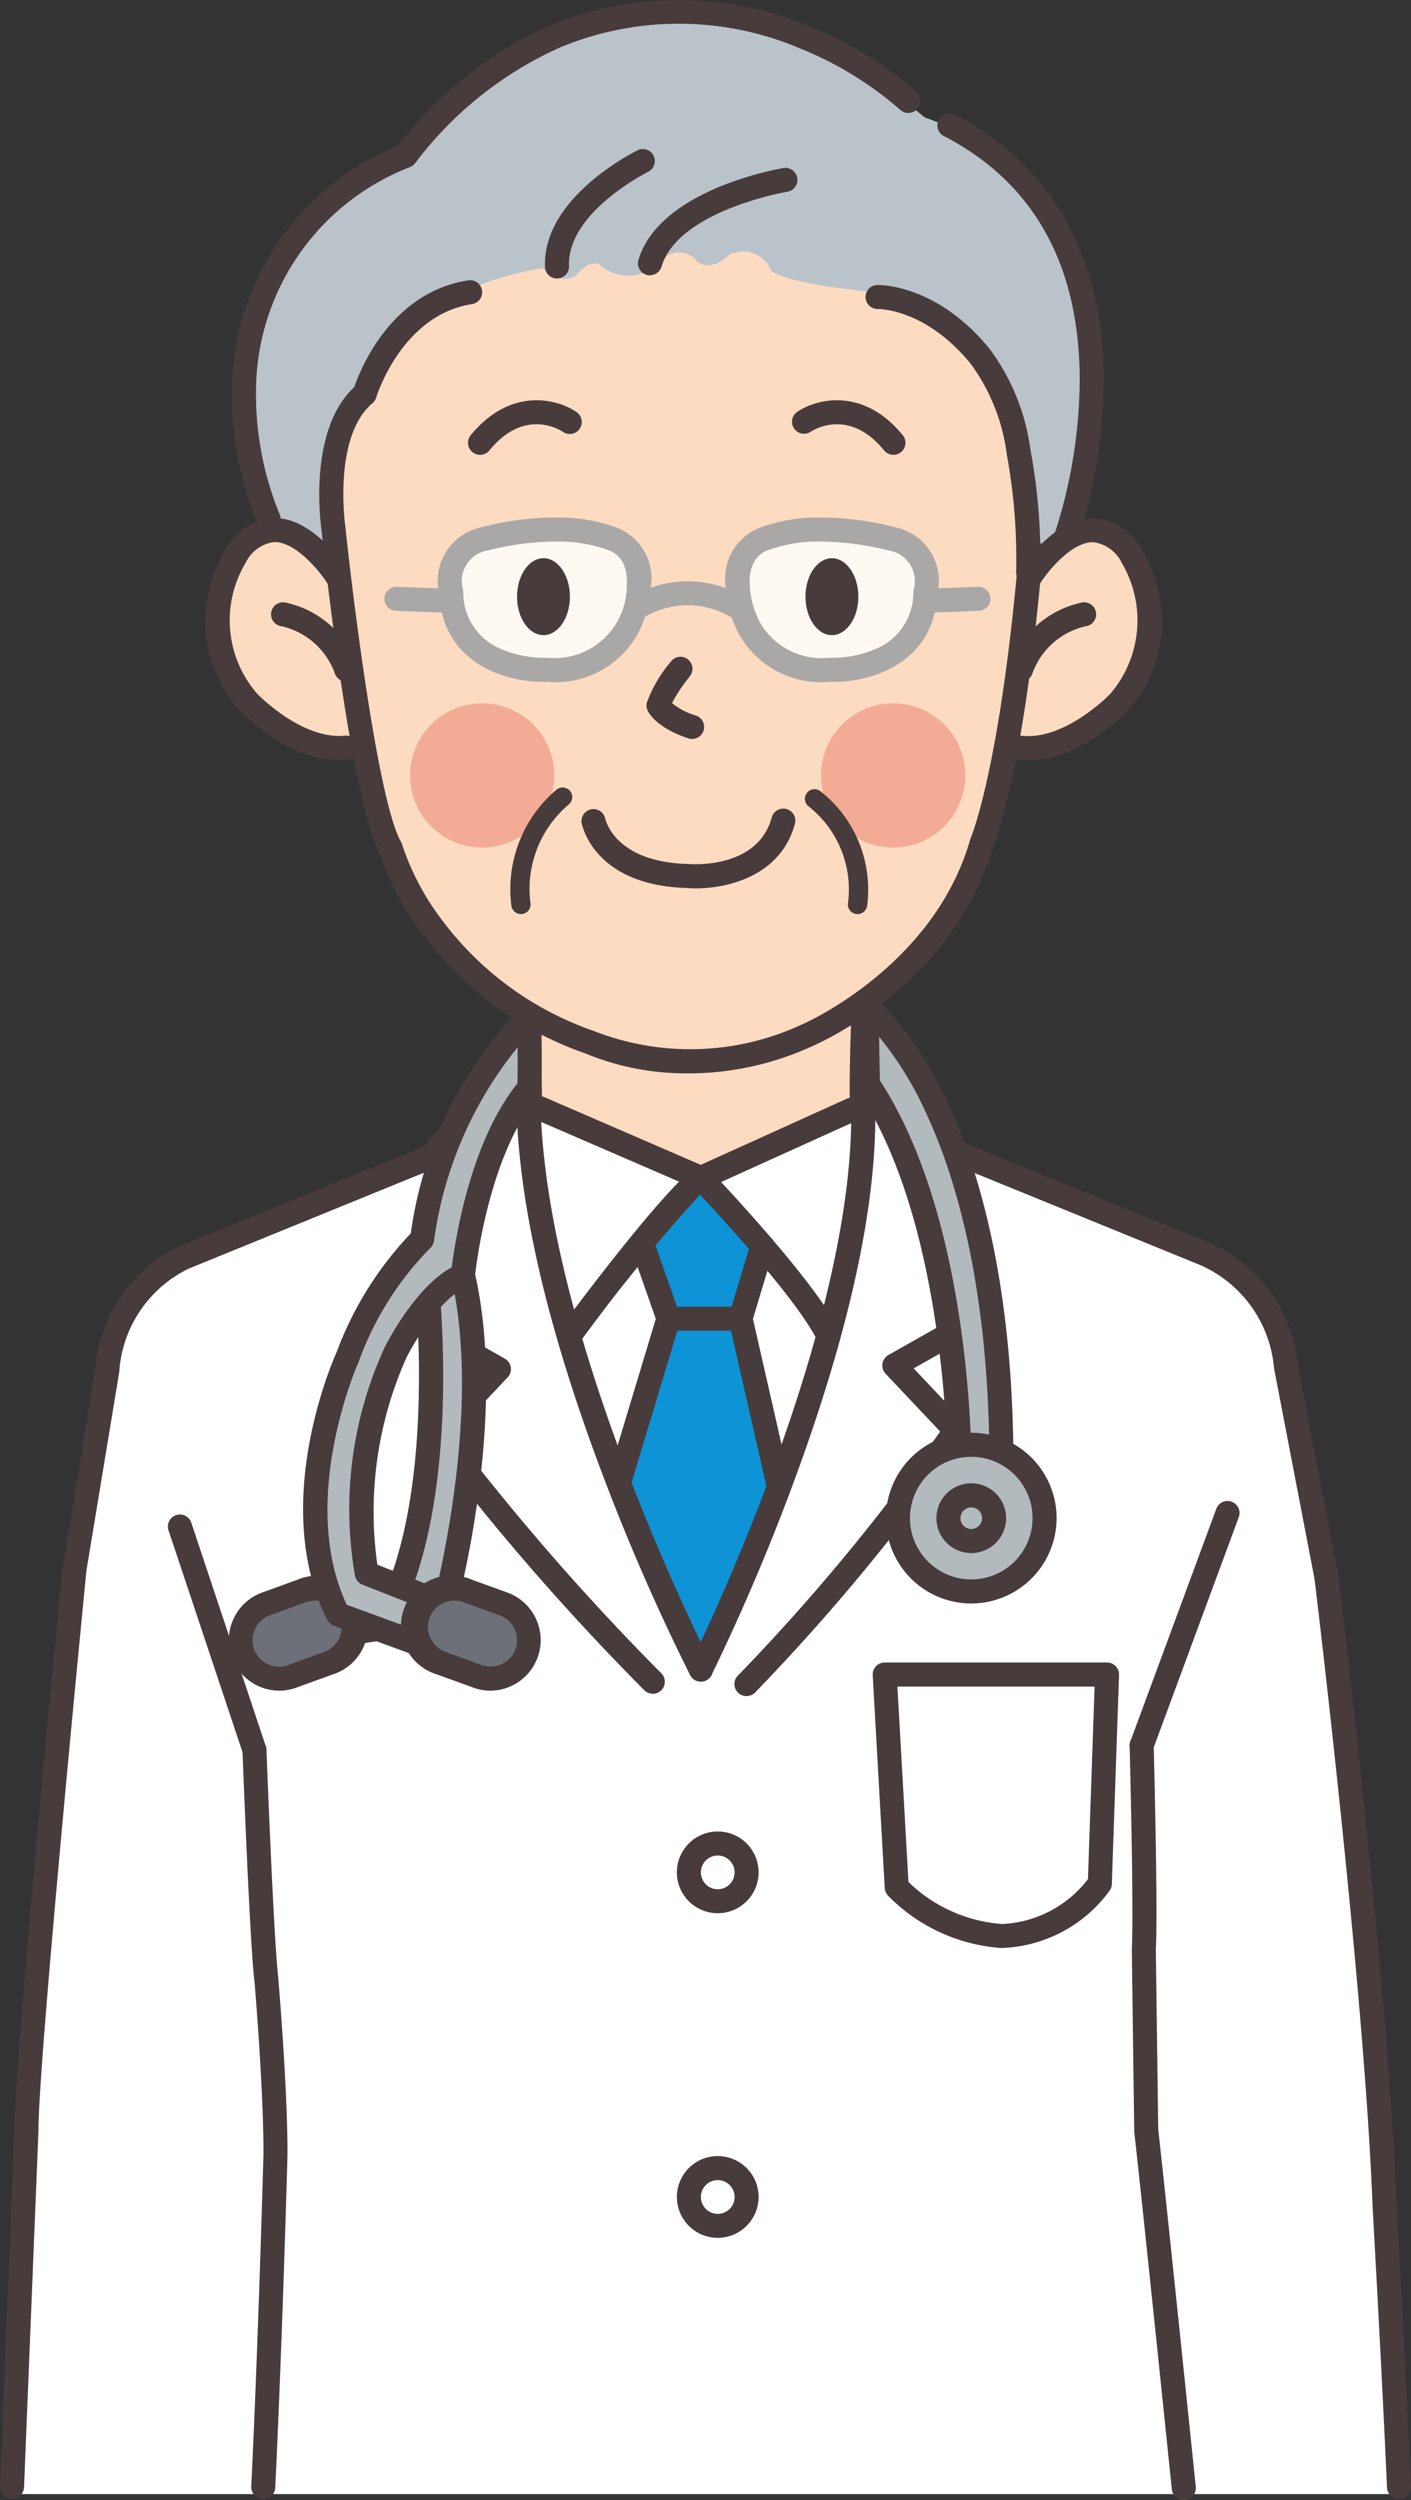 <svg id="illust06.svg" xmlns="http://www.w3.org/2000/svg" xmlns:xlink="http://www.w3.org/1999/xlink" width="75.335" height="133.44" viewBox="0 0 75.335 133.44">
  <rect x="0" y="0" width="75.335" height="133.44" fill="#333333" stroke="none"/>
  <defs>
    <clipPath id="clip-path">
      <rect id="長方形_594" data-name="長方形 594" width="75.335" height="133.441" fill="none"/>
    </clipPath>
    <clipPath id="clip-path-3">
      <rect id="長方形_591" data-name="長方形 591" width="10.089" height="7.493" fill="none"/>
    </clipPath>
  </defs>
  <g id="グループ_307" data-name="グループ 307" clip-path="url(#clip-path)">
    <g id="グループ_306" data-name="グループ 306" transform="translate(0 0)">
      <g id="グループ_305" data-name="グループ 305" clip-path="url(#clip-path)">
        <path id="パス_1634" data-name="パス 1634" d="M21.916,41.067l.128,8.127,9.093,3.814,8.53-3.9L39.8,40.9a46.565,46.565,0,0,1-17.88.171" transform="translate(6.209 11.586)" fill="#fddbc1"/>
        <path id="パス_1635" data-name="パス 1635" d="M22.28,49.861a.642.642,0,0,1-.642-.642c0-3.026-.253-7.234-.255-7.276a.642.642,0,0,1,1.281-.077c0,.042.258,4.289.258,7.353a.642.642,0,0,1-.642.642" transform="translate(6.058 11.69)" fill="#483b3c"/>
        <path id="パス_1636" data-name="パス 1636" d="M36.033,49a.642.642,0,0,1-.64-.608c-.128-2.443.077-6.483.086-6.654a.642.642,0,0,1,1.282.065c0,.041-.212,4.145-.086,6.522a.642.642,0,0,1-.607.674h-.035" transform="translate(10.015 11.652)" fill="#483b3c"/>
        <path id="パス_1637" data-name="パス 1637" d="M18.39,7.9S30.25-7.363,46.548,6.112a12.944,12.944,0,0,1,8.726,11.421s2.089,10.4-3.942,14.423c0,0-7.956,11.55-17.71,10.1,0,0-13.86,1.454-19.506-11.208,0,0-5.64-3.729-3.758-13.567,0,0,2.523-7.144,8.031-9.375" transform="translate(2.826 0.157)" fill="#bac3c9"/>
        <path id="パス_1638" data-name="パス 1638" d="M50.951,24.308c-.155,11.124-2.772,18.106-2.772,18.106-1.323,7.152-9.625,10.052-9.625,10.052a14.965,14.965,0,0,1-11.445.169c-8.7-3.507-10.458-10.478-10.458-10.478-1.553-5.305-2.89-18.129-2.89-18.129a14.139,14.139,0,0,1,6.246-11.016,16.875,16.875,0,0,1,5.063-1.666s.9.984,1.8.385c0,0,.6-.812,1.2-.6a2.344,2.344,0,0,0,3.379-.213,1.194,1.194,0,0,1,1.839.042s.685.684,1.712-.3a1.6,1.6,0,0,1,2.266.812s.513.684,5.562,1.155c0,0,7.528,2.524,7.443,8.769Z" transform="translate(3.899 2.963)" fill="#fddbc1"/>
        <path id="パス_1639" data-name="パス 1639" d="M16.4,33.7c-2.653.257-5.549-2.434-5.549-2.434a6.648,6.648,0,0,1-.684-7.786c2.395-3.679,5.294,1.069,5.294,1.069Z" transform="translate(2.609 6.256)" fill="#fddbc1"/>
        <path id="パス_1640" data-name="パス 1640" d="M42.2,33.543c2.4.343,5.541-2.306,5.541-2.306a6.648,6.648,0,0,0,.684-7.786c-2.395-3.678-5.292,1.069-5.292,1.069Z" transform="translate(11.955 6.248)" fill="#fddbc1"/>
        <path id="パス_1641" data-name="パス 1641" d="M43,34.467c-.14,0-.28-.006-.421-.021a.641.641,0,1,1,.123-1.277c2.223.213,4.489-2.046,4.67-2.23a6.029,6.029,0,0,0,.622-7,1.968,1.968,0,0,0-1.537-1.106h0c-1.16,0-2.416,1.568-2.8,2.17a.642.642,0,0,1-1.082-.69c.18-.281,1.815-2.753,3.876-2.763a3.133,3.133,0,0,1,2.624,1.689,7.526,7.526,0,0,1,.973,2.7,7.094,7.094,0,0,1-1.7,5.852c-.008.01-.017.019-.024.028-.108.113-2.552,2.655-5.314,2.655" transform="translate(11.898 6.104)" fill="#483b3c"/>
        <path id="パス_1642" data-name="パス 1642" d="M42.621,29.285a.643.643,0,0,1-.6-.862,5.232,5.232,0,0,1,3.87-3.365.641.641,0,0,1,.2,1.267,3.948,3.948,0,0,0-2.869,2.54.641.641,0,0,1-.6.421" transform="translate(11.893 7.097)" fill="#483b3c"/>
        <path id="パス_1643" data-name="パス 1643" d="M15.681,34.467c-2.762,0-5.206-2.542-5.314-2.655-.008-.009-.017-.018-.024-.028a7.094,7.094,0,0,1-1.7-5.852,7.526,7.526,0,0,1,.973-2.7,3.14,3.14,0,0,1,2.624-1.689c2.061.01,3.7,2.482,3.876,2.763a.642.642,0,1,1-1.082.69c-.386-.6-1.641-2.166-2.8-2.17h0a1.968,1.968,0,0,0-1.537,1.106,5.965,5.965,0,0,0,.622,7c.177.181,2.446,2.445,4.67,2.23a.641.641,0,1,1,.123,1.277,4.2,4.2,0,0,1-.421.021" transform="translate(2.421 6.104)" fill="#483b3c"/>
        <path id="パス_1644" data-name="パス 1644" d="M15.288,29.285a.641.641,0,0,1-.6-.421,3.948,3.948,0,0,0-2.871-2.54.641.641,0,0,1,.2-1.267,5.232,5.232,0,0,1,3.87,3.365.643.643,0,0,1-.6.862" transform="translate(3.196 7.097)" fill="#483b3c"/>
        <path id="パス_1645" data-name="パス 1645" d="M32.982,51.2a13.99,13.99,0,0,1-5.517-1.061,18.377,18.377,0,0,1-8.851-6.581,15.13,15.13,0,0,1-2.152-4.16c-1.573-2.936-3.022-16.618-3.084-17.2a.641.641,0,1,1,1.276-.135c.415,3.949,1.754,14.657,2.962,16.772a.651.651,0,0,1,.062.149,13.8,13.8,0,0,0,2.014,3.877,17.112,17.112,0,0,0,8.235,6.083c.021.008.04.015.059.024a14.12,14.12,0,0,0,11.072-.39l.014-.006c.069-.03,7-3.056,8.938-9.851a.529.529,0,0,1,.031-.086c.015-.033,1.578-3.709,2.577-15.384a.642.642,0,1,1,1.279.109c-.975,11.4-2.467,15.278-2.664,15.753-2.112,7.315-9.249,10.465-9.652,10.637a15.868,15.868,0,0,1-6.6,1.454" transform="translate(3.789 6.087)" fill="#483b3c"/>
        <path id="パス_1646" data-name="パス 1646" d="M24.761,33.1a3.85,3.85,0,1,1-3.85-3.85,3.85,3.85,0,0,1,3.85,3.85" transform="translate(4.833 8.287)" fill="#f4ab95"/>
        <path id="パス_1647" data-name="パス 1647" d="M41.862,33.1a3.85,3.85,0,1,1-3.85-3.85,3.85,3.85,0,0,1,3.85,3.85" transform="translate(9.678 8.287)" fill="#f4ab95"/>
        <path id="パス_1648" data-name="パス 1648" d="M30.31,37.888c-.182,0-.354-.008-.511-.022-4.937-.149-5.573-3.34-5.6-3.476a.642.642,0,0,1,1.261-.236c.023.109.539,2.32,4.393,2.431l.04,0c.15.014,3.711.289,4.456-2.479a.642.642,0,0,1,1.24.334c-.74,2.751-3.529,3.447-5.28,3.447" transform="translate(6.853 9.528)" fill="#483b3c"/>
        <path id="パス_1649" data-name="パス 1649" d="M21.8,39.51a.514.514,0,0,1-.508-.44,6.942,6.942,0,0,1,2.418-6.21.513.513,0,0,1,.633.808,5.9,5.9,0,0,0-2.034,5.255.512.512,0,0,1-.435.581.468.468,0,0,1-.073.005" transform="translate(6.013 9.279)" fill="#483b3c"/>
        <path id="パス_1650" data-name="パス 1650" d="M36.3,39.491a.452.452,0,0,1-.072-.005.512.512,0,0,1-.436-.581,5.647,5.647,0,0,0-2.1-5.159.514.514,0,0,1,.606-.83,6.682,6.682,0,0,1,2.515,6.135.513.513,0,0,1-.508.44" transform="translate(9.484 9.297)" fill="#483b3c"/>
        <path id="パス_1651" data-name="パス 1651" d="M29.334,31.7a.622.622,0,0,1-.2-.033C27.4,31.086,27,30.292,26.942,30.139a.644.644,0,0,1-.033-.364,7.241,7.241,0,0,1,1.283-2.2.641.641,0,1,1,1,.8,8.947,8.947,0,0,0-.934,1.407,3.547,3.547,0,0,0,1.278.663.642.642,0,0,1-.2,1.251" transform="translate(7.62 7.744)" fill="#483b3c"/>
        <g id="グループ_301" data-name="グループ 301" transform="translate(24.026 28.178)" opacity="0.8">
          <g id="グループ_300" data-name="グループ 300">
            <g id="グループ_299" data-name="グループ 299" clip-path="url(#clip-path-3)">
              <path id="パス_1652" data-name="パス 1652" d="M23.665,29.444s-4.706.109-4.877-4.131a2.316,2.316,0,0,1,1.8-2.86s3.936-1.113,6.8,0A2.25,2.25,0,0,1,28.8,25.038a4.544,4.544,0,0,1-5.133,4.406" transform="translate(-18.722 -21.957)" fill="#fff"/>
            </g>
          </g>
        </g>
        <g id="グループ_304" data-name="グループ 304" transform="translate(39.383 28.178)" opacity="0.8">
          <g id="グループ_303" data-name="グループ 303">
            <g id="グループ_302" data-name="グループ 302" clip-path="url(#clip-path-3)">
              <path id="パス_1653" data-name="パス 1653" d="M35.835,29.444s4.706.109,4.877-4.131a2.316,2.316,0,0,0-1.8-2.86s-3.936-1.113-6.8,0A2.25,2.25,0,0,0,30.7,25.038a4.544,4.544,0,0,0,5.133,4.406" transform="translate(-30.689 -21.957)" fill="#fff"/>
            </g>
          </g>
        </g>
        <path id="パス_1654" data-name="パス 1654" d="M24.335,25.27c0,1.134-.633,2.053-1.412,2.053s-1.412-.919-1.412-2.053.633-2.053,1.412-2.053,1.412.919,1.412,2.053" transform="translate(6.094 6.577)" fill="#483b3c"/>
        <path id="パス_1655" data-name="パス 1655" d="M36.335,25.27c0,1.134-.633,2.053-1.412,2.053s-1.412-.919-1.412-2.053.633-2.053,1.412-2.053,1.412.919,1.412,2.053" transform="translate(9.494 6.577)" fill="#483b3c"/>
        <path id="パス_1656" data-name="パス 1656" d="M20.116,19.561a.642.642,0,0,1-.5-1.048c2.124-2.595,4.626-1.942,5.653-1.233a.642.642,0,0,1-.726,1.059c-.209-.14-2.075-1.283-3.933.988a.642.642,0,0,1-.5.235" transform="translate(5.517 4.716)" fill="#483b3c"/>
        <path id="パス_1657" data-name="パス 1657" d="M38.373,19.561a.644.644,0,0,1-.5-.235c-1.912-2.339-3.849-1.047-3.931-.991a.642.642,0,0,1-.729-1.056c1.028-.708,3.529-1.362,5.654,1.233a.642.642,0,0,1-.5,1.048" transform="translate(9.332 4.716)" fill="#483b3c"/>
        <path id="パス_1658" data-name="パス 1658" d="M38.8,25.789a.642.642,0,0,1-.024-1.283l2.626-.1a.642.642,0,1,1,.051,1.283l-2.627.1H38.8" transform="translate(10.811 6.913)" fill="#aaa7a7"/>
        <path id="パス_1659" data-name="パス 1659" d="M19.263,25.789h-.026l-2.627-.1a.642.642,0,0,1,.051-1.283l2.626.1a.642.642,0,0,1-.024,1.283" transform="translate(4.531 6.913)" fill="#aaa7a7"/>
        <path id="パス_1660" data-name="パス 1660" d="M31.934,26.169a.636.636,0,0,1-.343-.1,4.53,4.53,0,0,0-4.542.006.642.642,0,0,1-.67-1.095,5.824,5.824,0,0,1,5.9.005.641.641,0,0,1-.344,1.183" transform="translate(7.387 6.844)" fill="#aaa7a7"/>
        <path id="パス_1661" data-name="パス 1661" d="M24.145,30.3c-.114,0-.23,0-.348-.008h-.021c-1.954,0-5.292-.987-5.482-4.676a2.923,2.923,0,0,1,2.259-3.574,16.046,16.046,0,0,1,3.941-.52,9.1,9.1,0,0,1,3.24.527,2.92,2.92,0,0,1,1.849,3.23,5.956,5.956,0,0,1-.71,2.482A5,5,0,0,1,24.145,30.3m-.336-1.291h.028q.156.008.308.008A3.853,3.853,0,0,0,28.3,25.233l0-.038c.122-1.545-.839-1.885-.948-1.919a.413.413,0,0,1-.056-.018,7.8,7.8,0,0,0-2.8-.452,14.983,14.983,0,0,0-3.591.471,1.655,1.655,0,0,0-1.35,2.079.723.723,0,0,1,.021.139,3.239,3.239,0,0,0,1.956,3.022,5.861,5.861,0,0,0,2.247.493h.032" transform="translate(5.161 6.098)" fill="#aaa7a7"/>
        <path id="パス_1662" data-name="パス 1662" d="M35.642,30.3h0a5,5,0,0,1-4.729-2.537,5.955,5.955,0,0,1-.71-2.483,2.916,2.916,0,0,1,1.849-3.229,9.075,9.075,0,0,1,3.24-.527,16.093,16.093,0,0,1,3.938.518,2.924,2.924,0,0,1,2.261,3.574c-.191,3.69-3.529,4.678-5.482,4.678h-.022c-.118,0-.232.006-.346.006m-.349-7.493a7.806,7.806,0,0,0-2.805.45.539.539,0,0,1-.064.022c-.1.031-1.063.37-.939,1.916,0,.013,0,.026,0,.038a4.678,4.678,0,0,0,.572,1.947,3.794,3.794,0,0,0,3.584,1.836h0c.1,0,.2,0,.307-.006.014,0,.028,0,.042,0h.018a5.851,5.851,0,0,0,2.247-.494A3.239,3.239,0,0,0,40.213,25.5a.62.62,0,0,1,.022-.145,1.654,1.654,0,0,0-1.354-2.074,15.034,15.034,0,0,0-3.588-.47" transform="translate(8.553 6.098)" fill="#aaa7a7"/>
        <path id="パス_1663" data-name="パス 1663" d="M27.183,12.716A.657.657,0,0,1,27,12.69a.643.643,0,0,1-.43-.8c1.128-3.761,7.47-4.852,7.74-4.9a.641.641,0,1,1,.209,1.265c-.059.01-5.821,1-6.719,4a.643.643,0,0,1-.615.457" transform="translate(7.519 1.979)" fill="#483b3c"/>
        <path id="パス_1664" data-name="パス 1664" d="M23.316,13.115a.641.641,0,0,1-.64-.617c-.144-3.713,4.771-6.146,4.981-6.248A.641.641,0,0,1,28.217,7.4c-.058.03-4.37,2.175-4.259,5.046a.641.641,0,0,1-.616.666h-.026" transform="translate(6.423 1.752)" fill="#483b3c"/>
        <path id="パス_1665" data-name="パス 1665" d="M44.692,27.807a.57.57,0,0,1-.081-.005.641.641,0,0,1-.557-.716,30.7,30.7,0,0,0-.508-6.225l0-.024a10.42,10.42,0,0,0-1.913-4.77c-2.425-2.973-4.934-2.932-4.96-2.932a.641.641,0,1,1-.038-1.282c.127,0,3.172-.055,5.992,3.4a11.544,11.544,0,0,1,2.189,5.4,30.9,30.9,0,0,1,.516,6.595.641.641,0,0,1-.635.562" transform="translate(10.201 3.358)" fill="#483b3c"/>
        <path id="パス_1666" data-name="パス 1666" d="M14.04,25.553a.642.642,0,0,1-.634-.547c-.032-.219-.765-5.323,1.747-7.646.321-.941,1.958-5.074,6.107-5.7a.642.642,0,0,1,.192,1.269c-3.772.571-5.115,4.937-5.128,4.981a.651.651,0,0,1-.2.309c-2.133,1.8-1.454,6.553-1.448,6.6a.641.641,0,0,1-.54.729.592.592,0,0,1-.095.008" transform="translate(3.763 3.301)" fill="#483b3c"/>
        <path id="パス_1667" data-name="パス 1667" d="M45.9,27.9a.643.643,0,0,1-.6-.859,26.794,26.794,0,0,0,1.3-8.452c-.107-5.974-2.55-10.236-7.264-12.669a.642.642,0,0,1,.588-1.141c5.1,2.635,7.856,7.415,7.96,13.824A27.594,27.594,0,0,1,46.5,27.48a.643.643,0,0,1-.6.425" transform="translate(11.045 1.335)" fill="#483b3c"/>
        <path id="パス_1668" data-name="パス 1668" d="M11.608,28.342a.641.641,0,0,1-.592-.394,17.948,17.948,0,0,1-1.331-8.014A14.164,14.164,0,0,1,18.513,7.788,20.838,20.838,0,0,1,26.766,1.31a18.072,18.072,0,0,1,13.849.148,19.583,19.583,0,0,1,5.571,3.448.642.642,0,1,1-.885.929,18.685,18.685,0,0,0-5.222-3.211A16.556,16.556,0,0,0,27.245,2.5,19.791,19.791,0,0,0,19.45,8.688a.647.647,0,0,1-.327.244,12.858,12.858,0,0,0-8.159,11.122,16.931,16.931,0,0,0,1.236,7.4.641.641,0,0,1-.344.839.652.652,0,0,1-.248.05" transform="translate(2.732 0)" fill="#483b3c"/>
        <path id="パス_1669" data-name="パス 1669" d="M62.054,120.233s-.54-5.131-2.1-20.521L59.839,80.6l8.071-19.133-.9-3.208s.321-2.887-5.9-4.62l-11.14-4.679a6.706,6.706,0,0,0-4.5-3.484L36.291,50l-9.222-4.177a5.493,5.493,0,0,0-5.192,3.143L11.444,53.513S3.552,54.86,4.193,64.357l8.277,17.517L13.754,98.3s-.613,20-1.1,21.933Z" transform="translate(1.177 12.884)" fill="#fff"/>
        <path id="パス_1670" data-name="パス 1670" d="M49.528,117.054H61.334s-.856-15.352-.941-16.036c0,0-.193-5.07-1.668-22.009,0,0-2.952-19.486-3.722-22.309L47.3,77.233s.427,20.016.172,20.87Z" transform="translate(13.401 16.063)" fill="#fff"/>
        <path id="パス_1671" data-name="パス 1671" d="M13.692,116.771H.6s.638-22.09.894-22.988c0,0,.569-10.106,1.926-21.884,0,0,1.455-11.379,2.225-14.2l9.141,20.234s.3,17.2.556,18.052Z" transform="translate(0.171 16.346)" fill="#fff"/>
        <path id="パス_1672" data-name="パス 1672" d="M22.011,46.064l9.069,3.593,8.811-3.679s.019,11.953-8.836,29.792c0,0-9.173-16.1-9.045-29.706" transform="translate(6.236 13.026)" fill="#fff"/>
        <path id="パス_1673" data-name="パス 1673" d="M26.886,52.585,28.3,56.82l-2.438,8.149,4.107,9.946L34.2,64.777,32.4,56.82l1.091-4.107-3.4-3.722Z" transform="translate(7.326 13.88)" fill="#0e93d6"/>
        <path id="パス_1674" data-name="パス 1674" d="M49.889,113.015a.643.643,0,0,1-.638-.576c-.015-.149-1.545-14.994-2.008-19.1l0-.064-.128-9.625c0-.015,0-.031,0-.045C47.228,81.584,47,72.845,47,72.756a.642.642,0,1,1,1.283-.033c.01.361.231,8.819.115,10.927l.127,9.571c.468,4.16,1.99,18.938,2.006,19.087a.641.641,0,0,1-.572.7.6.6,0,0,1-.067,0" transform="translate(13.314 20.426)" fill="#483b3c"/>
        <path id="パス_1675" data-name="パス 1675" d="M11.2,112.9h-.032a.641.641,0,0,1-.61-.671c.376-7.756.643-17.418.653-17.762,0-3.509-.453-8.856-.477-9.144-.257-2.085-.629-11.944-.644-12.363a.641.641,0,1,1,1.282-.047c0,.1.386,10.261.638,12.265l0,.024c0,.055.483,5.631.483,9.274v.017c0,.1-.273,9.926-.654,17.8a.642.642,0,0,1-.64.611" transform="translate(2.857 20.48)" fill="#483b3c"/>
        <path id="パス_1676" data-name="パス 1676" d="M.642,120.638H.615A.643.643,0,0,1,0,119.97l.77-19.024c.005-3.963,2.464-28.931,2.569-29.993l.005-.041L5.092,60.329a7.876,7.876,0,0,1,4.5-6.545l13.064-5.327c3.112-3.908,5.435-3.541,5.691-3.485a.641.641,0,0,1,.507.628C28.846,58.242,37.9,75.913,37.99,76.09a.642.642,0,0,1-1.141.589,113.457,113.457,0,0,1-4.637-10.6c-2.958-7.808-4.516-14.464-4.635-19.8-.73.151-2.182.76-4.018,3.111a.631.631,0,0,1-.263.2l-13.218,5.39a6.6,6.6,0,0,0-3.71,5.493c0,.017,0,.033-.005.05L4.615,71.1c-.086.864-2.561,26.047-2.561,29.86v.026l-.77,19.035a.642.642,0,0,1-.64.616" transform="translate(0 12.731)" fill="#483b3c"/>
        <path id="パス_1677" data-name="パス 1677" d="M30.091,76.491a.639.639,0,0,1-.453-.187A130.244,130.244,0,0,1,18.088,63.01a.642.642,0,0,1,.051-.82l2.709-2.869-3.713-2.1a.641.641,0,0,1-.3-.73l1.925-6.93a.641.641,0,1,1,1.236.344L18.2,56.352l3.99,2.255a.642.642,0,0,1,.151,1l-2.9,3.071a130.385,130.385,0,0,0,11.1,12.718.642.642,0,0,1-.453,1.1" transform="translate(4.762 13.908)" fill="#483b3c"/>
        <path id="パス_1678" data-name="パス 1678" d="M66.574,120.7a.641.641,0,0,1-.64-.613c-.254-5.831-.765-14.916-.77-15.007-.422-11.337-3-32.683-3.1-33.488l-2.153-11.2a.6.6,0,0,1-.01-.067,6.631,6.631,0,0,0-3.956-5.489L42.719,49.443a.63.63,0,0,1-.28-.221c-1.648-2.3-3.076-2.953-3.835-3.13.16,5.1-1.217,11.713-4.1,19.664a114.25,114.25,0,0,1-4.633,10.971.642.642,0,0,1-1.147-.576c.094-.186,9.313-18.712,8.562-30.715a.642.642,0,0,1,.53-.672c.108-.018,2.646-.411,5.554,3.56l13.047,5.321a7.922,7.922,0,0,1,4.757,6.537L63.33,71.373l.008.044c.026.219,2.68,22.066,3.108,33.6.005.08.516,9.172.77,15.011a.643.643,0,0,1-.613.67h-.028" transform="translate(8.119 12.677)" fill="#483b3c"/>
        <path id="パス_1679" data-name="パス 1679" d="M31.2,76.661a.642.642,0,0,1-.454-1.1A108.649,108.649,0,0,0,41.54,62.541l-2.914-3.085a.642.642,0,0,1,.151-1l3.99-2.255-1.79-6.446a.641.641,0,1,1,1.236-.344l1.925,6.93a.641.641,0,0,1-.3.73l-3.713,2.1,2.709,2.869a.639.639,0,0,1,.063.8A110.981,110.981,0,0,1,31.655,76.474a.645.645,0,0,1-.454.187" transform="translate(8.657 13.865)" fill="#483b3c"/>
        <path id="パス_1680" data-name="パス 1680" d="M47.638,76.132a.642.642,0,0,1-.6-.864l4.606-12.46a.642.642,0,0,1,1.2.444L48.24,75.712a.643.643,0,0,1-.6.42" transform="translate(13.314 17.675)" fill="#483b3c"/>
        <path id="パス_1681" data-name="パス 1681" d="M11.6,76.208A.641.641,0,0,1,11,75.769L7.018,63.834a.641.641,0,0,1,1.217-.406l3.978,11.935a.64.64,0,0,1-.406.811.622.622,0,0,1-.2.033" transform="translate(1.979 17.845)" fill="#483b3c"/>
        <path id="パス_1682" data-name="パス 1682" d="M32.94,64.352a.642.642,0,0,1-.625-.5l-1.989-8.726a.642.642,0,0,1,1.251-.286l1.989,8.728a.641.641,0,0,1-.483.767.619.619,0,0,1-.144.017" transform="translate(8.587 15.395)" fill="#483b3c"/>
        <path id="パス_1683" data-name="パス 1683" d="M25.9,64.352a.673.673,0,0,1-.186-.027.642.642,0,0,1-.429-.8L27.917,54.8a.642.642,0,0,1,1.229.371L26.516,63.9a.644.644,0,0,1-.615.457" transform="translate(7.156 15.395)" fill="#483b3c"/>
        <path id="パス_1684" data-name="パス 1684" d="M32.1,56.475h-3.85a.642.642,0,0,1-.606-.43L26.295,52.2a.642.642,0,1,1,1.211-.423l1.2,3.42h2.917L32.638,51.8a.642.642,0,1,1,1.229.368l-1.155,3.85a.643.643,0,0,1-.615.457" transform="translate(7.439 14.545)" fill="#483b3c"/>
        <path id="パス_1685" data-name="パス 1685" d="M37.6,58.181a.642.642,0,0,1-.577-.361c-1.023-2.1-4.959-6.395-6.264-7.794a89.34,89.34,0,0,0-6.246,7.637.641.641,0,0,1-1.032-.762c.2-.272,4.948-6.694,6.916-8.268a.641.641,0,0,1,.865.058c.228.239,5.6,5.878,6.914,8.567a.641.641,0,0,1-.3.857.63.63,0,0,1-.281.065" transform="translate(6.618 13.738)" fill="#483b3c"/>
        <path id="パス_1686" data-name="パス 1686" d="M31.2,50.6a.655.655,0,0,1-.255-.053l-8.6-3.722a.642.642,0,1,1,.511-1.178l8.336,3.609,7.794-3.527a.642.642,0,1,1,.529,1.169l-8.051,3.645a.653.653,0,0,1-.264.056" transform="translate(6.221 12.916)" fill="#483b3c"/>
        <path id="パス_1687" data-name="パス 1687" d="M28.661,91.713a1.54,1.54,0,1,0,1.54-1.54,1.54,1.54,0,0,0-1.54,1.54" transform="translate(8.12 25.546)" fill="#fff"/>
        <path id="パス_1688" data-name="パス 1688" d="M30.343,94.036a2.182,2.182,0,1,1,2.182-2.182,2.185,2.185,0,0,1-2.182,2.182m0-3.08a.9.9,0,1,0,.9.9.9.9,0,0,0-.9-.9" transform="translate(7.978 25.405)" fill="#483b3c"/>
        <path id="パス_1689" data-name="パス 1689" d="M28.661,78.213a1.54,1.54,0,1,0,1.54-1.54,1.54,1.54,0,0,0-1.54,1.54" transform="translate(8.12 21.722)" fill="#fff"/>
        <path id="パス_1690" data-name="パス 1690" d="M30.343,80.536a2.182,2.182,0,1,1,2.182-2.182,2.185,2.185,0,0,1-2.182,2.182m0-3.08a.9.9,0,1,0,.9.9.9.9,0,0,0-.9-.9" transform="translate(7.978 21.58)" fill="#483b3c"/>
        <path id="パス_1691" data-name="パス 1691" d="M48.293,80.812l.385-11.165H36.807L37.449,81s5.647,5.967,10.844-.192" transform="translate(10.428 19.731)" fill="#fff"/>
        <path id="パス_1692" data-name="パス 1692" d="M43.211,84.384h0a9.363,9.363,0,0,1-6.087-2.8.639.639,0,0,1-.173-.406l-.642-11.356a.641.641,0,0,1,.64-.679H48.819a.642.642,0,0,1,.642.665l-.385,11.163a.648.648,0,0,1-.15.393,7.431,7.431,0,0,1-5.715,3.016m-4.993-3.523A7.992,7.992,0,0,0,43.211,83.1a6.112,6.112,0,0,0,4.59-2.395l.354-10.275H37.628Z" transform="translate(10.286 19.59)" fill="#483b3c"/>
        <path id="パス_1693" data-name="パス 1693" d="M36.059,41.892s7.357,5.454,7.187,25.089a2.135,2.135,0,0,1-2.224.3S41.256,53.7,36.123,46c0,0-.064-2.887-.064-4.107" transform="translate(10.216 11.868)" fill="#b2babd"/>
        <path id="パス_1694" data-name="パス 1694" d="M41.958,68.287a2.108,2.108,0,0,1-1.134-.321.643.643,0,0,1-.3-.556c0-.133.171-13.473-4.791-20.914a.65.65,0,0,1-.107-.343c0-.028-.065-2.908-.065-4.121a.642.642,0,0,1,1.024-.515c.081.059,1.989,1.5,3.855,5.421,1.688,3.544,3.681,9.924,3.591,20.189a.639.639,0,0,1-.245.5,3.247,3.247,0,0,1-1.826.66m-.15-1.295a.938.938,0,0,0,.15.012,1.738,1.738,0,0,0,.791-.234c.041-9.736-1.829-15.788-3.415-19.164a18.328,18.328,0,0,0-2.474-3.995c.014.942.036,1.93.044,2.33,4.622,7.1,4.9,18.619,4.9,21.05" transform="translate(10.074 11.727)" fill="#483b3c"/>
        <path id="パス_1695" data-name="パス 1695" d="M45.187,64.006a3.914,3.914,0,1,1-3.914-3.914,3.915,3.915,0,0,1,3.914,3.914" transform="translate(10.584 17.024)" fill="#b2babd"/>
        <path id="パス_1696" data-name="パス 1696" d="M41.415,68.7a4.556,4.556,0,1,1,4.556-4.556A4.561,4.561,0,0,1,41.415,68.7m0-7.828a3.272,3.272,0,1,0,3.272,3.272,3.276,3.276,0,0,0-3.272-3.272" transform="translate(10.442 16.883)" fill="#483b3c"/>
        <path id="パス_1697" data-name="パス 1697" d="M40.82,65.414a1.861,1.861,0,1,1,1.861-1.861,1.862,1.862,0,0,1-1.861,1.861m0-2.438a.577.577,0,1,0,.577.577.578.578,0,0,0-.577-.577" transform="translate(11.037 17.478)" fill="#483b3c"/>
        <path id="パス_1698" data-name="パス 1698" d="M19.189,52.421s1.369,10.437-1.283,17.453L12.259,70.9l.257,1.925,7.571-1.155s3.166-11.122.984-19.079c0,0-1.241-1.069-1.883-.171" transform="translate(3.473 14.749)" fill="#b2babd"/>
        <path id="パス_1699" data-name="パス 1699" d="M12.657,73.609a.64.64,0,0,1-.635-.557l-.257-1.925a.641.641,0,0,1,.521-.716l5.285-.96c2.4-6.778,1.137-16.7,1.124-16.8a.64.64,0,0,1,.113-.456,1.447,1.447,0,0,1,1.2-.629,2.839,2.839,0,0,1,1.622.687.637.637,0,0,1,.2.316c2.2,8.037-.853,18.963-.986,19.424a.643.643,0,0,1-.52.459L12.755,73.6a.623.623,0,0,1-.1.006m.461-2.044.09.67,6.51-.993c.52-2.014,2.712-11.289.932-18.131a1.385,1.385,0,0,0-.639-.266c.221,1.948,1.066,10.974-1.363,17.4a.642.642,0,0,1-.485.4Z" transform="translate(3.331 14.608)" fill="#483b3c"/>
        <path id="パス_1700" data-name="パス 1700" d="M15.919,67.419a2.055,2.055,0,0,1-1.227,2.632l-1.93.7a2.053,2.053,0,1,1-1.4-3.859l1.929-.7a2.053,2.053,0,0,1,2.632,1.227" transform="translate(2.835 18.717)" fill="#6d7078"/>
        <path id="パス_1701" data-name="パス 1701" d="M12.2,71.661a2.7,2.7,0,0,1-.923-5.228l1.929-.7A2.7,2.7,0,1,1,15.055,70.8l-1.93.7a2.7,2.7,0,0,1-.921.163m1.929-4.81a1.4,1.4,0,0,0-.484.086l-1.928.7a1.412,1.412,0,0,0,.483,2.739,1.387,1.387,0,0,0,.483-.086l1.93-.7a1.413,1.413,0,0,0,.843-1.809,1.417,1.417,0,0,0-1.327-.929" transform="translate(2.693 18.576)" fill="#483b3c"/>
        <path id="パス_1702" data-name="パス 1702" d="M24.528,42.292a20.852,20.852,0,0,0-5.711,11.871,17.075,17.075,0,0,0-3.978,6.288s-3.507,7.742-.513,13.731l5.262,1.925.513-2.438L15.866,72a20.212,20.212,0,0,1,1.54-11.806S19.074,56.858,21,56.088c0,0,.642-6.587,3.551-10.01,0,0,.042-1.861-.022-3.786" transform="translate(3.716 11.981)" fill="#b2babd"/>
        <path id="パス_1703" data-name="パス 1703" d="M19.731,76.89a.655.655,0,0,1-.221-.038l-5.262-1.925a.641.641,0,0,1-.353-.316c-3.059-6.119.273-13.774.5-14.269a18.5,18.5,0,0,1,3.965-6.351,21.3,21.3,0,0,1,5.881-12.03.641.641,0,0,1,1.075.45c.064,1.921.022,3.8.022,3.823a.646.646,0,0,1-.153.4c-2.748,3.231-3.394,9.593-3.4,9.656a.642.642,0,0,1-.4.534c-1.382.553-2.807,2.9-3.251,3.783a20.141,20.141,0,0,0-1.559,11.066l3.908,1.54a.64.64,0,0,1,.393.729l-.513,2.438a.641.641,0,0,1-.628.509m-4.8-3.08,4.322,1.581.249-1.183-3.731-1.469a.642.642,0,0,1-.389-.447,20.694,20.694,0,0,1,1.576-12.213l.014-.031c.068-.136,1.611-3.185,3.57-4.246.18-1.437.988-6.689,3.51-9.819.005-.345.014-1.063.006-1.924A20.83,20.83,0,0,0,19.6,54.388a.649.649,0,0,1-.216.4,16.718,16.718,0,0,0-3.8,6.039l-.013.028c-.032.074-3.256,7.343-.633,12.954" transform="translate(3.573 11.84)" fill="#483b3c"/>
        <path id="パス_1704" data-name="パス 1704" d="M23.219,69.526a2.053,2.053,0,0,1-2.632,1.227l-1.929-.7a2.053,2.053,0,1,1,1.4-3.859l1.93.7a2.055,2.055,0,0,1,1.227,2.632" transform="translate(4.903 18.717)" fill="#6d7078"/>
        <path id="パス_1705" data-name="パス 1705" d="M21.432,71.661a2.7,2.7,0,0,1-.923-.163l-1.929-.7a2.7,2.7,0,1,1,1.843-5.065l1.93.7a2.7,2.7,0,0,1-.921,5.228m-1.93-4.81a1.412,1.412,0,0,0-.483,2.739l1.929.7a1.394,1.394,0,0,0,.484.086,1.415,1.415,0,0,0,1.326-.929,1.413,1.413,0,0,0-.843-1.809l-1.93-.7a1.387,1.387,0,0,0-.483-.086" transform="translate(4.762 18.576)" fill="#483b3c"/>
      </g>
    </g>
  </g>
</svg>
